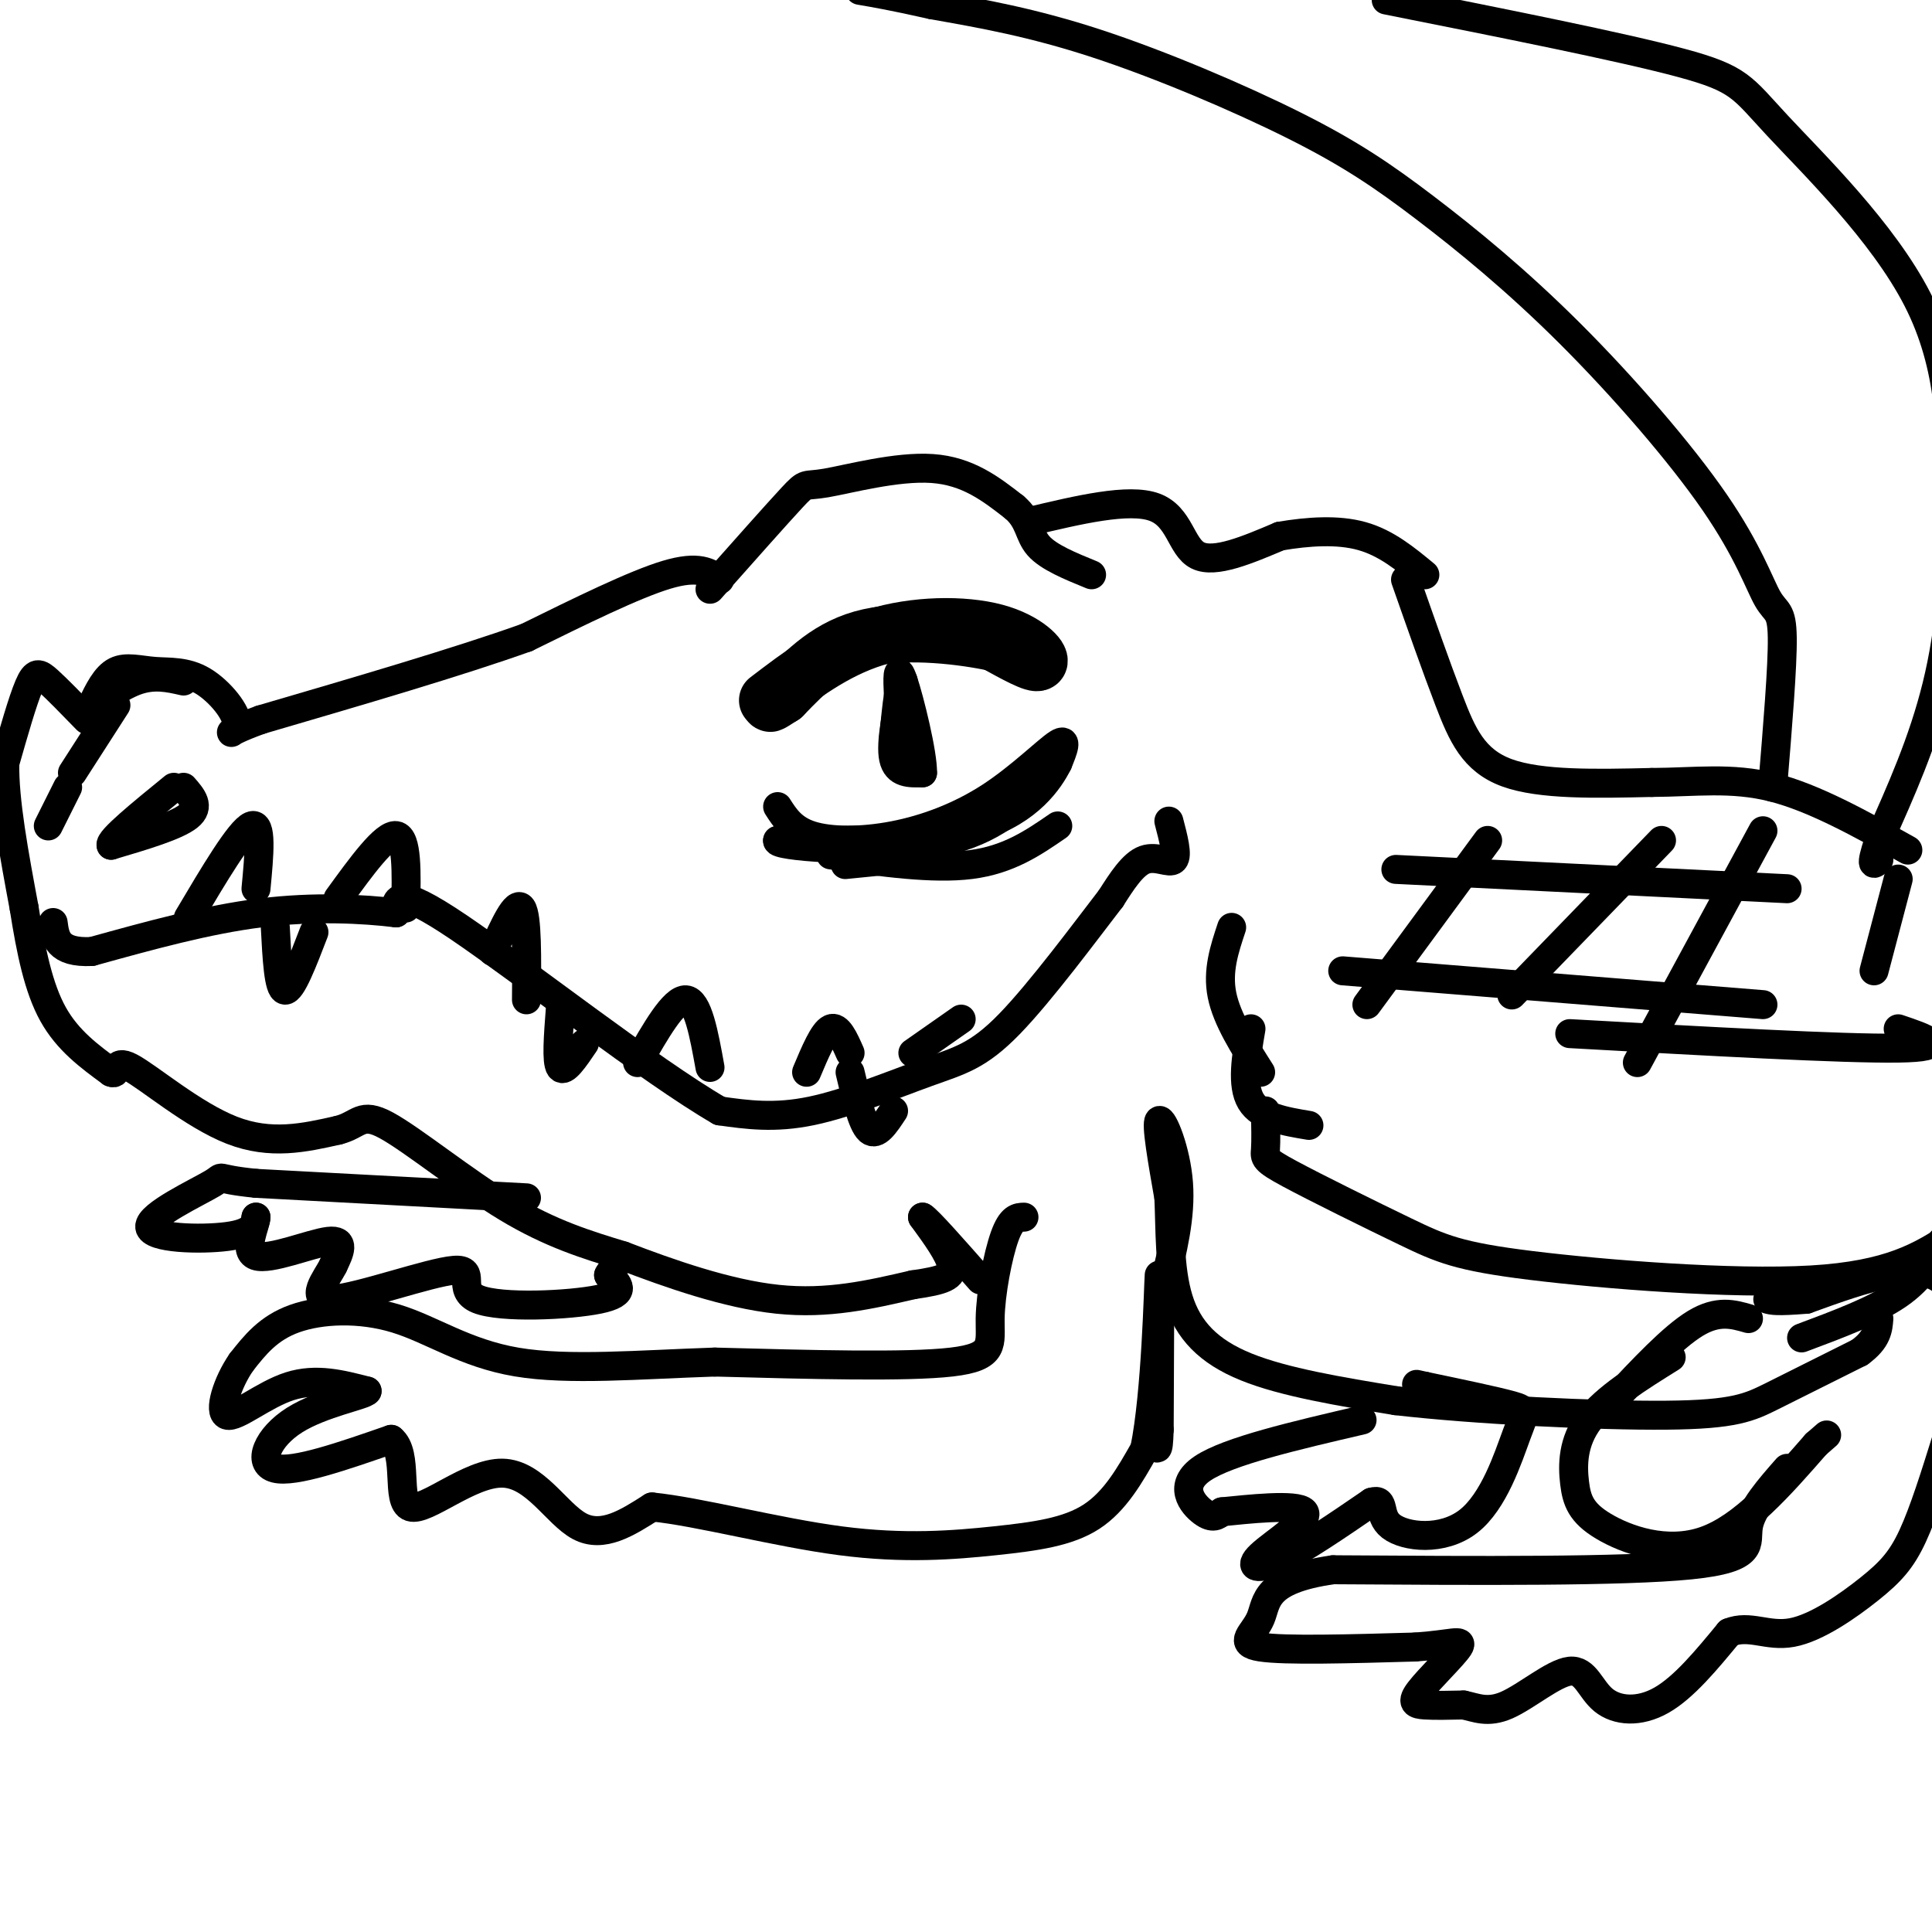<svg viewBox='0 0 400 400' version='1.1' xmlns='http://www.w3.org/2000/svg' xmlns:xlink='http://www.w3.org/1999/xlink'><g fill='none' stroke='rgb(0,0,0)' stroke-width='12' stroke-linecap='round' stroke-linejoin='round'><path d='M159,145c6.792,-5.179 13.583,-10.357 22,-13c8.417,-2.643 18.458,-2.750 25,-1c6.542,1.750 9.583,5.357 9,6c-0.583,0.643 -4.792,-1.679 -9,-4'/><path d='M206,133c-6.378,-1.378 -17.822,-2.822 -26,-1c-8.178,1.822 -13.089,6.911 -18,12'/><path d='M162,144c-3.333,2.167 -2.667,1.583 -2,1'/></g>
<g fill='none' stroke='rgb(0,0,0)' stroke-width='6' stroke-linecap='round' stroke-linejoin='round'><path d='M161,167c1.528,2.388 3.056,4.775 7,6c3.944,1.225 10.305,1.287 17,0c6.695,-1.287 13.726,-3.923 20,-8c6.274,-4.077 11.793,-9.593 14,-11c2.207,-1.407 1.104,1.297 0,4'/><path d='M219,158c-1.689,3.378 -5.911,9.822 -16,13c-10.089,3.178 -26.044,3.089 -42,3'/><path d='M161,174c-0.889,1.178 17.889,2.622 30,1c12.111,-1.622 17.556,-6.311 23,-11'/><path d='M172,177c10.583,1.500 21.167,3.000 29,2c7.833,-1.000 12.917,-4.500 18,-8'/><path d='M187,141c-1.333,6.417 -2.667,12.833 -2,16c0.667,3.167 3.333,3.083 6,3'/><path d='M191,160c0.089,-3.889 -2.689,-15.111 -4,-19c-1.311,-3.889 -1.156,-0.444 -1,3'/><path d='M186,144c-0.333,2.000 -0.667,5.500 -1,9'/><path d='M147,122c6.946,-7.827 13.893,-15.655 17,-19c3.107,-3.345 2.375,-2.208 7,-3c4.625,-0.792 14.607,-3.512 22,-3c7.393,0.512 12.196,4.256 17,8'/><path d='M210,105c3.267,2.756 2.933,5.644 5,8c2.067,2.356 6.533,4.178 11,6'/><path d='M213,108c10.356,-2.467 20.711,-4.933 26,-3c5.289,1.933 5.511,8.267 9,10c3.489,1.733 10.244,-1.133 17,-4'/><path d='M265,111c5.844,-0.978 11.956,-1.422 17,0c5.044,1.422 9.022,4.711 13,8'/><path d='M149,120c-2.167,-1.500 -4.333,-3.000 -11,-1c-6.667,2.000 -17.833,7.500 -29,13'/><path d='M109,132c-14.000,5.000 -34.500,11.000 -55,17'/><path d='M54,149c-9.349,3.376 -5.221,3.316 -5,1c0.221,-2.316 -3.467,-6.889 -7,-9c-3.533,-2.111 -6.913,-1.761 -10,-2c-3.087,-0.239 -5.882,-1.068 -8,0c-2.118,1.068 -3.559,4.034 -5,7'/><path d='M19,146c0.778,-0.022 5.222,-3.578 9,-5c3.778,-1.422 6.889,-0.711 10,0'/><path d='M175,179c0.000,0.000 10.000,-1.000 10,-1'/><path d='M242,170c0.933,3.556 1.867,7.111 1,8c-0.867,0.889 -3.533,-0.889 -6,0c-2.467,0.889 -4.733,4.444 -7,8'/><path d='M230,186c-5.131,6.648 -14.458,19.266 -21,26c-6.542,6.734 -10.300,7.582 -17,10c-6.700,2.418 -16.343,6.405 -24,8c-7.657,1.595 -13.329,0.797 -19,0'/><path d='M149,230c-14.378,-8.311 -40.822,-29.089 -54,-38c-13.178,-8.911 -13.089,-5.956 -13,-3'/><path d='M82,189c-6.689,-0.822 -16.911,-1.378 -28,0c-11.089,1.378 -23.044,4.689 -35,8'/><path d='M19,197c-7.167,0.333 -7.583,-2.833 -8,-6'/><path d='M38,163c1.750,2.000 3.500,4.000 1,6c-2.500,2.000 -9.250,4.000 -16,6'/><path d='M23,175c-0.500,-1.000 6.250,-6.500 13,-12'/><path d='M24,146c0.000,0.000 -9.000,14.000 -9,14'/><path d='M14,163c0.000,0.000 -4.000,8.000 -4,8'/><path d='M39,190c5.333,-9.000 10.667,-18.000 13,-19c2.333,-1.000 1.667,6.000 1,13'/><path d='M70,186c4.833,-6.667 9.667,-13.333 12,-13c2.333,0.333 2.167,7.667 2,15'/><path d='M102,197c2.417,-5.333 4.833,-10.667 6,-9c1.167,1.667 1.083,10.333 1,19'/><path d='M132,220c3.750,-6.583 7.500,-13.167 10,-13c2.500,0.167 3.750,7.083 5,14'/><path d='M167,222c1.750,-4.167 3.500,-8.333 5,-9c1.500,-0.667 2.750,2.167 4,5'/><path d='M189,218c0.000,0.000 10.000,-7.000 10,-7'/><path d='M291,120c3.133,8.933 6.267,17.867 9,25c2.733,7.133 5.067,12.467 12,15c6.933,2.533 18.467,2.267 30,2'/><path d='M342,162c8.978,-0.044 16.422,-1.156 25,1c8.578,2.156 18.289,7.578 28,13'/><path d='M18,149c-3.044,-3.133 -6.089,-6.267 -8,-8c-1.911,-1.733 -2.689,-2.067 -4,1c-1.311,3.067 -3.156,9.533 -5,16'/><path d='M1,158c-0.167,7.667 1.917,18.833 4,30'/><path d='M5,188c1.422,9.022 2.978,16.578 6,22c3.022,5.422 7.511,8.711 12,12'/><path d='M23,222c1.774,0.857 0.208,-3.000 4,-1c3.792,2.000 12.940,9.857 21,13c8.060,3.143 15.030,1.571 22,0'/><path d='M70,234c4.464,-1.119 4.625,-3.917 10,-1c5.375,2.917 15.964,11.548 25,17c9.036,5.452 16.518,7.726 24,10'/><path d='M129,260c9.600,3.689 21.600,7.911 32,9c10.400,1.089 19.200,-0.956 28,-3'/><path d='M189,266c6.400,-0.911 8.400,-1.689 8,-4c-0.400,-2.311 -3.200,-6.156 -6,-10'/><path d='M191,252c1.000,0.500 6.500,6.750 12,13'/><path d='M212,252c-1.298,0.036 -2.595,0.071 -4,4c-1.405,3.929 -2.917,11.750 -3,17c-0.083,5.250 1.262,7.929 -8,9c-9.262,1.071 -29.131,0.536 -49,0'/><path d='M148,282c-15.651,0.517 -30.278,1.809 -41,0c-10.722,-1.809 -17.541,-6.718 -25,-9c-7.459,-2.282 -15.560,-1.938 -21,0c-5.440,1.938 -8.220,5.469 -11,9'/><path d='M50,282c-2.964,4.250 -4.875,10.375 -3,11c1.875,0.625 7.536,-4.250 13,-6c5.464,-1.750 10.732,-0.375 16,1'/><path d='M76,288c-0.393,0.845 -9.375,2.458 -15,6c-5.625,3.542 -7.893,9.012 -4,10c3.893,0.988 13.946,-2.506 24,-6'/><path d='M81,298c3.675,2.855 0.861,12.992 4,14c3.139,1.008 12.230,-7.113 19,-7c6.770,0.113 11.220,8.461 16,11c4.780,2.539 9.890,-0.730 15,-4'/><path d='M135,312c9.498,0.931 25.742,5.260 39,7c13.258,1.740 23.531,0.892 32,0c8.469,-0.892 15.134,-1.826 20,-5c4.866,-3.174 7.933,-8.587 11,-14'/><path d='M237,300c2.378,-11.600 2.822,-33.600 3,-36c0.178,-2.400 0.089,14.800 0,32'/><path d='M240,296c-0.167,5.667 -0.583,3.833 -1,2'/><path d='M241,266c1.756,-7.067 3.511,-14.133 3,-21c-0.511,-6.867 -3.289,-13.533 -4,-13c-0.711,0.533 0.644,8.267 2,16'/><path d='M242,248c0.298,6.476 0.042,14.667 2,21c1.958,6.333 6.131,10.810 14,14c7.869,3.190 19.435,5.095 31,7'/><path d='M289,290c16.369,1.893 41.792,3.125 56,3c14.208,-0.125 17.202,-1.607 22,-4c4.798,-2.393 11.399,-5.696 18,-9'/><path d='M385,280c3.667,-2.667 3.833,-4.833 4,-7'/><path d='M262,230c0.062,3.132 0.125,6.265 0,8c-0.125,1.735 -0.437,2.073 5,5c5.437,2.927 16.622,8.444 24,12c7.378,3.556 10.948,5.150 26,7c15.052,1.850 41.586,3.957 58,3c16.414,-0.957 22.707,-4.979 29,-9'/><path d='M404,256c5.000,-1.667 3.000,-1.333 1,-1'/><path d='M308,174c0.000,0.000 -25.000,34.000 -25,34'/><path d='M344,174c0.000,0.000 -31.000,32.000 -31,32'/><path d='M365,172c0.000,0.000 -26.000,48.000 -26,48'/><path d='M289,180c0.000,0.000 81.000,4.000 81,4'/><path d='M278,201c0.000,0.000 87.000,7.000 87,7'/><path d='M325,214c28.333,1.583 56.667,3.167 68,3c11.333,-0.167 5.667,-2.083 0,-4'/><path d='M393,182c0.000,0.000 -5.000,19.000 -5,19'/><path d='M367,163c1.040,-12.568 2.081,-25.135 2,-31c-0.081,-5.865 -1.282,-5.027 -3,-8c-1.718,-2.973 -3.952,-9.757 -11,-20c-7.048,-10.243 -18.911,-23.946 -30,-35c-11.089,-11.054 -21.405,-19.458 -30,-26c-8.595,-6.542 -15.468,-11.223 -27,-17c-11.532,-5.777 -27.723,-12.651 -41,-17c-13.277,-4.349 -23.638,-6.175 -34,-8'/><path d='M193,1c-8.167,-1.833 -11.583,-2.417 -15,-3'/><path d='M287,0c24.339,4.845 48.679,9.690 61,13c12.321,3.310 12.625,5.083 20,13c7.375,7.917 21.821,21.976 29,36c7.179,14.024 7.089,28.012 7,42'/><path d='M404,104c0.956,13.556 -0.156,26.444 -3,38c-2.844,11.556 -7.422,21.778 -12,32'/><path d='M389,174c-2.000,6.000 -1.000,5.000 0,4'/><path d='M362,273c-3.167,-0.917 -6.333,-1.833 -11,1c-4.667,2.833 -10.833,9.417 -17,16'/><path d='M402,257c-2.083,3.833 -4.167,7.667 -9,11c-4.833,3.333 -12.417,6.167 -20,9'/><path d='M346,281c-6.794,4.239 -13.589,8.478 -17,13c-3.411,4.522 -3.440,9.325 -3,13c0.440,3.675 1.349,6.220 6,9c4.651,2.780 13.043,5.794 21,3c7.957,-2.794 15.478,-11.397 23,-20'/><path d='M376,299c3.833,-3.333 1.917,-1.667 0,0'/><path d='M370,304c-3.689,4.200 -7.378,8.400 -8,12c-0.622,3.600 1.822,6.600 -12,8c-13.822,1.400 -43.911,1.200 -74,1'/><path d='M276,325c-14.464,2.060 -13.625,6.708 -15,10c-1.375,3.292 -4.964,5.226 0,6c4.964,0.774 18.482,0.387 32,0'/><path d='M293,341c7.464,-0.498 10.124,-1.742 9,0c-1.124,1.742 -6.033,6.469 -8,9c-1.967,2.531 -0.990,2.866 1,3c1.990,0.134 4.995,0.067 8,0'/><path d='M303,353c2.562,0.510 4.965,1.786 9,0c4.035,-1.786 9.700,-6.633 13,-7c3.300,-0.367 4.235,3.747 7,6c2.765,2.253 7.362,2.644 12,0c4.638,-2.644 9.319,-8.322 14,-14'/><path d='M358,338c4.262,-1.732 7.915,0.938 13,0c5.085,-0.938 11.600,-5.483 16,-9c4.400,-3.517 6.686,-6.005 9,-11c2.314,-4.995 4.657,-12.498 7,-20'/><path d='M403,298c2.378,-10.356 4.822,-26.244 0,-32c-4.822,-5.756 -16.911,-1.378 -29,3'/><path d='M374,269c-6.167,0.500 -7.083,0.250 -8,0'/><path d='M255,192c-1.500,4.500 -3.000,9.000 -2,14c1.000,5.000 4.500,10.500 8,16'/><path d='M282,294c-13.844,3.222 -27.689,6.444 -33,10c-5.311,3.556 -2.089,7.444 0,9c2.089,1.556 3.044,0.778 4,0'/><path d='M253,313c5.018,-0.491 15.561,-1.719 17,0c1.439,1.719 -6.228,6.386 -9,9c-2.772,2.614 -0.649,3.175 4,1c4.649,-2.175 11.825,-7.088 19,-12'/><path d='M284,311c3.026,-0.933 1.090,2.733 4,5c2.910,2.267 10.667,3.133 16,-1c5.333,-4.133 8.244,-13.267 10,-18c1.756,-4.733 2.359,-5.067 -1,-6c-3.359,-0.933 -10.679,-2.467 -18,-4'/><path d='M295,287c-3.000,-0.667 -1.500,-0.333 0,0'/><path d='M259,213c-1.000,5.833 -2.000,11.667 0,15c2.000,3.333 7.000,4.167 12,5'/><path d='M57,192c0.333,6.417 0.667,12.833 2,13c1.333,0.167 3.667,-5.917 6,-12'/><path d='M116,209c-0.417,5.417 -0.833,10.833 0,12c0.833,1.167 2.917,-1.917 5,-5'/><path d='M176,222c1.250,5.333 2.500,10.667 4,12c1.500,1.333 3.250,-1.333 5,-4'/><path d='M109,248c0.000,0.000 -56.000,-3.000 -56,-3'/><path d='M53,245c-9.678,-0.965 -5.872,-1.877 -9,0c-3.128,1.877 -13.188,6.544 -13,9c0.188,2.456 10.625,2.702 16,2c5.375,-0.702 5.687,-2.351 6,-4'/><path d='M53,252c0.048,1.429 -2.833,7.000 0,8c2.833,1.000 11.381,-2.571 15,-3c3.619,-0.429 2.310,2.286 1,5'/><path d='M69,262c-1.386,2.816 -5.352,7.357 0,7c5.352,-0.357 20.022,-5.611 25,-6c4.978,-0.389 0.263,4.088 5,6c4.737,1.912 18.925,1.261 25,0c6.075,-1.261 4.038,-3.130 2,-5'/><path d='M126,264c0.500,-1.000 0.750,-1.000 1,-1'/></g>
</svg>